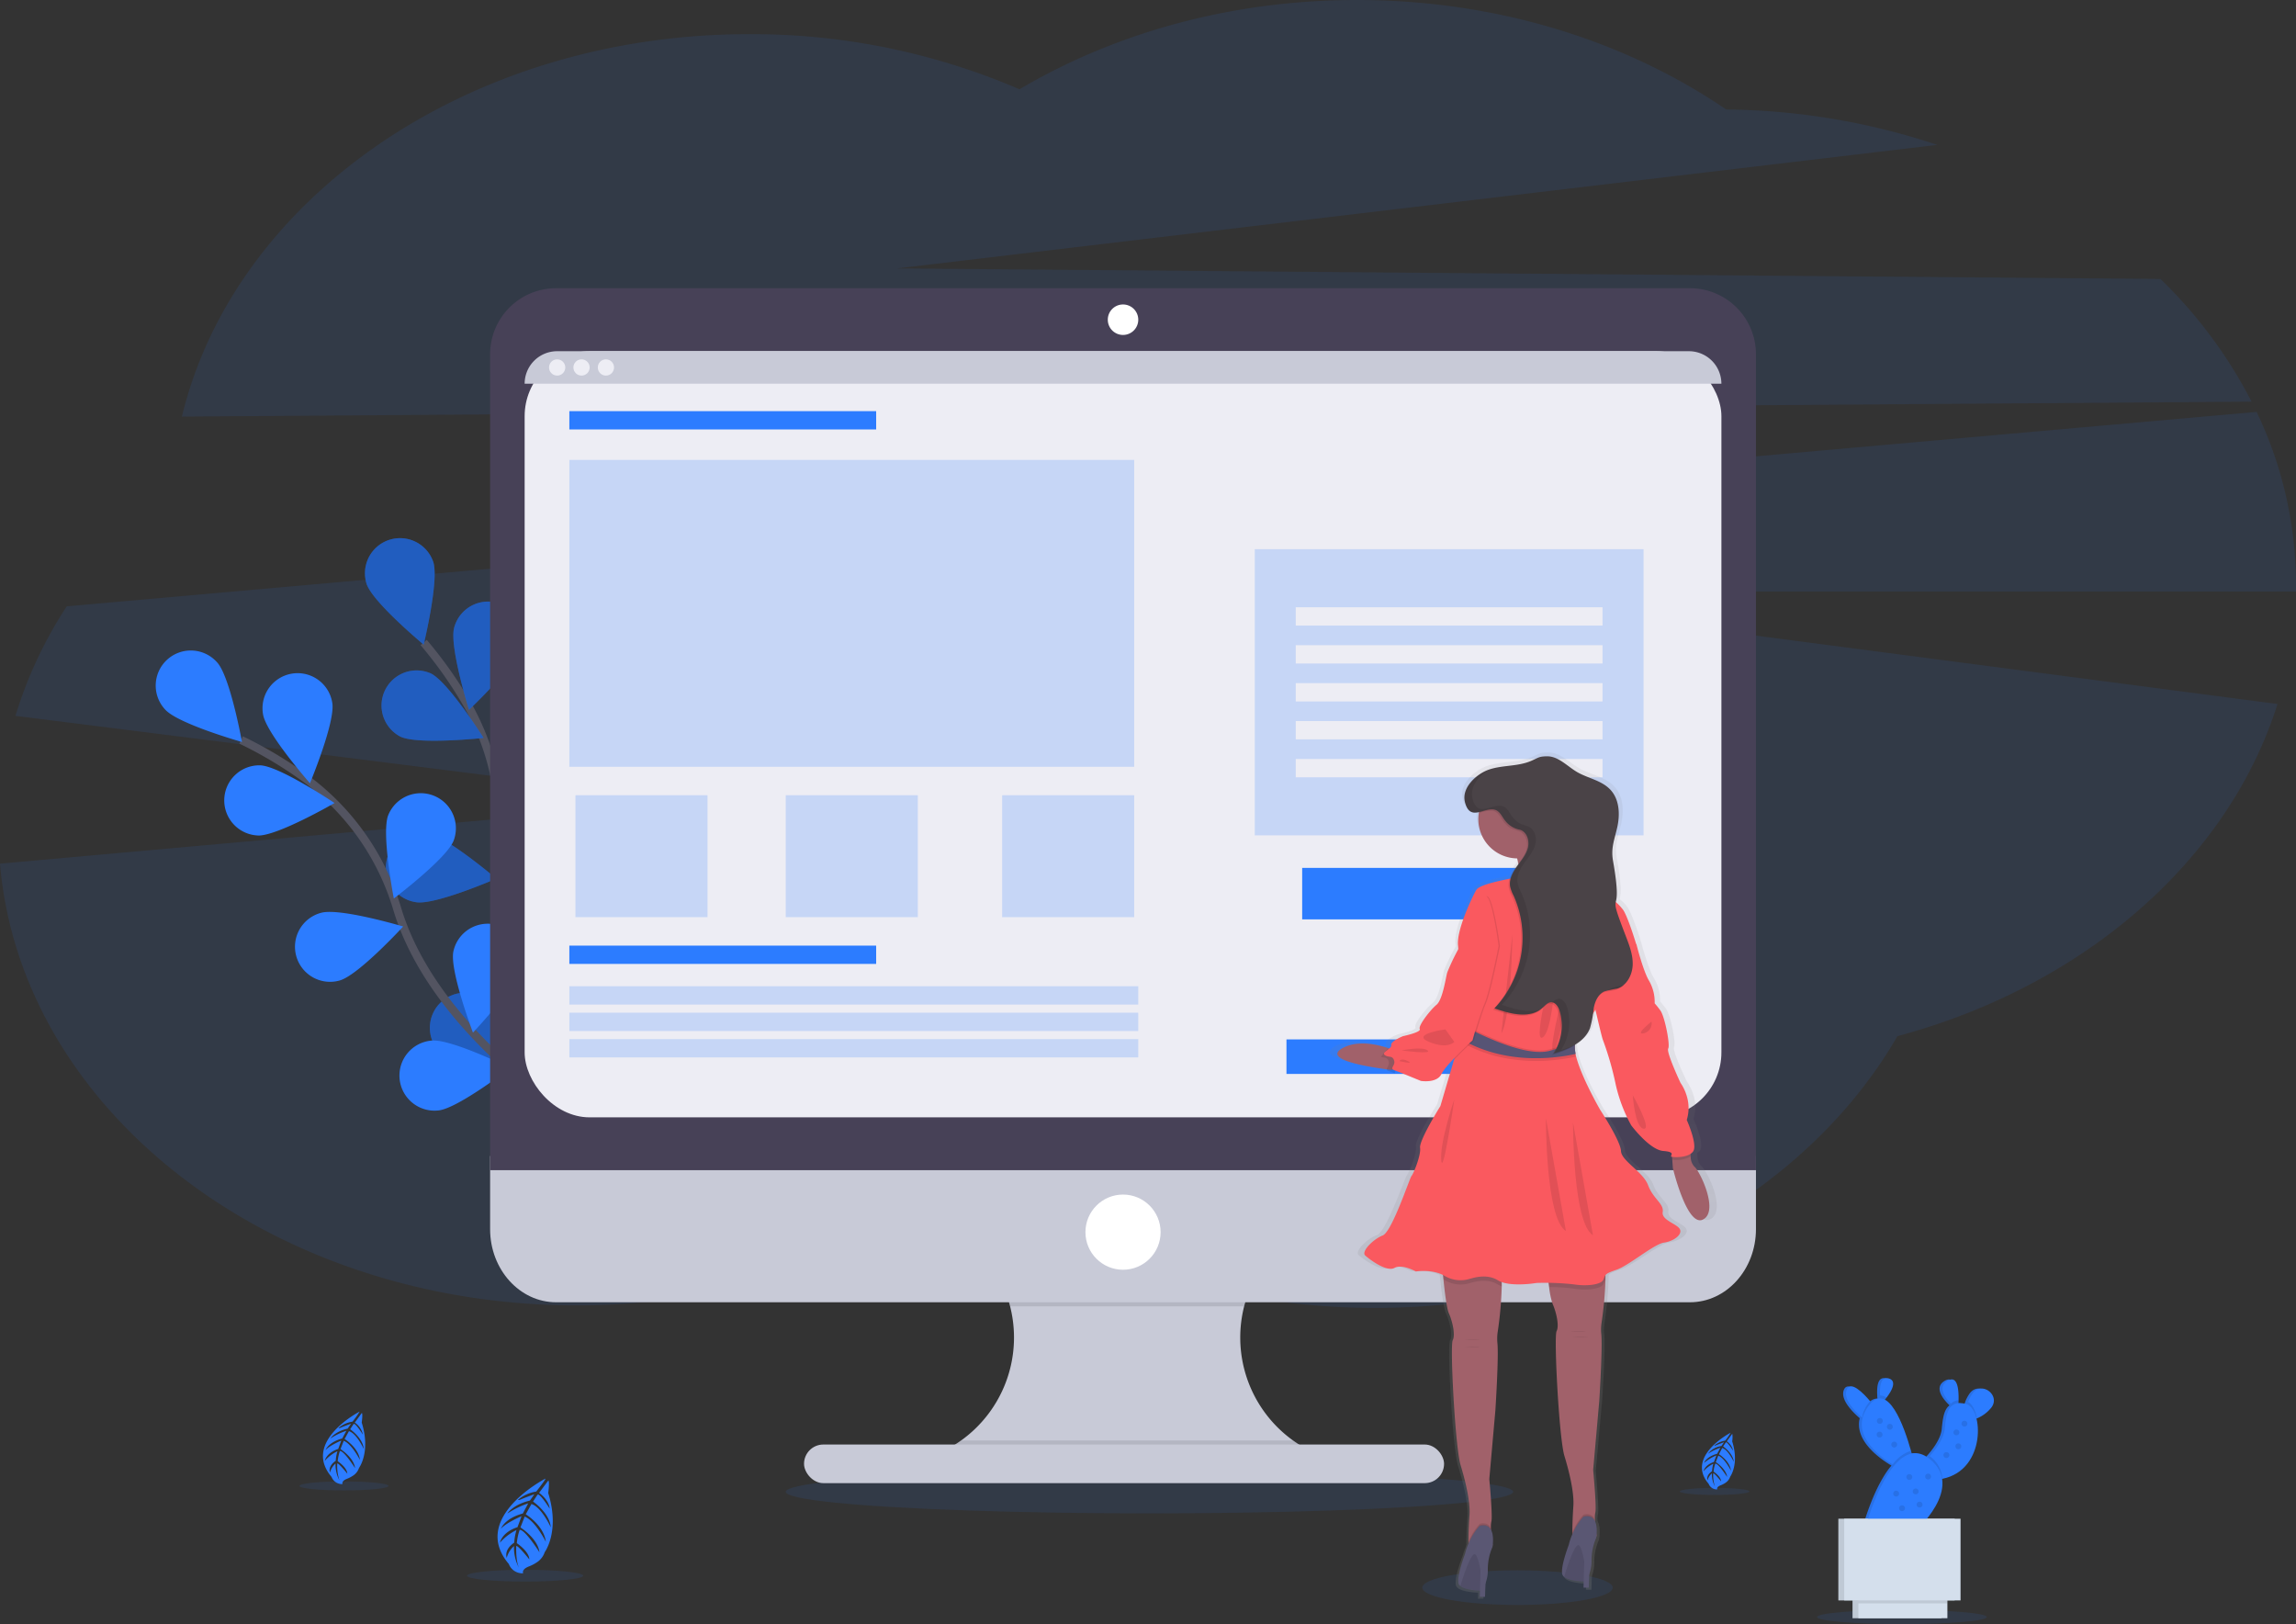 <svg xmlns="http://www.w3.org/2000/svg" id="undraw_wireframing_nxyi" width="565.566" height="400" viewBox="0 0 565.566 400">
    <rect x="0" y="0" width="565.566" height="400" fill="#333333" stroke="none"/>
    <defs>
        <linearGradient id="linear-gradient" x1=".5" x2=".5" y1="1" gradientUnits="objectBoundingBox">
            <stop offset="0" stop-color="gray" stop-opacity=".251"/>
            <stop offset=".54" stop-color="gray" stop-opacity=".122"/>
            <stop offset="1" stop-color="gray" stop-opacity=".102"/>
        </linearGradient>
        <style>
            .cls-1,.cls-10,.cls-3{fill:#2c7cff}.cls-1,.cls-6{opacity:.1}.cls-2{fill:none;stroke:#535461;stroke-miterlimit:10;stroke-width:2px}.cls-4{opacity:.25}.cls-5{fill:#c8cad7}.cls-8{fill:#ededf4}.cls-9{fill:#fff}.cls-10{opacity:.2}.cls-11{fill:#d4dfec}.cls-13{fill:#a1616a}.cls-14{fill:#fa595f}.cls-16{fill:#5a5773}
        </style>
    </defs>
    <path id="Path_115" d="M634.34 149.324A115.8 115.8 0 0 0 611.9 119.1l-311.241-2.593 256.258-30.421a168.863 168.863 0 0 0-51.992-8.719C480.256 60.525 448.549 50.4 413.964 50.4c-31.031 0-59.725 8.153-83.118 21.987a166.771 166.771 0 0 0-66.622-13.574c-69.154 0-126.777 40.49-139.7 94.189z" class="cls-1" transform="translate(-79.715 -50.4)"/>
    <path id="Path_116" d="M600.566 295.583a98.6 98.6 0 0 0-9.7-42.5l-539.42 47.88a104.95 104.95 0 0 0-12.638 26.982L205.851 349 35 364.346c5.14 60.786 66.782 108.789 142.082 108.789 37.9 0 72.342-12.167 97.863-32 25.6 20.21 60.355 32.628 98.684 32.628 56.842 0 105.906-27.362 128.754-66.927 45.836-12.3 81.441-43.183 93.629-81.812l-211.247-27.69h215.8z" class="cls-1" transform="translate(-35 -151.639)"/>
    <path id="Path_117" d="M281 485.134s-23.133-33.378-19.2-64.88a61.532 61.532 0 0 0-7.407-38.208 103.461 103.461 0 0 0-10.883-15.486" class="cls-2" transform="translate(-139.151 -208.322)"/>
    <path id="Path_118" d="M231.4 320.949c1.5 4.53-2.357 20.39-2.357 20.39s-12.558-10.425-14.059-14.96a8.646 8.646 0 0 1 16.416-5.43z" class="cls-3" transform="translate(-124.681 -182.576)"/>
    <path id="Path_119" d="M275.035 357.256c-1.2 4.62-13.058 15.836-13.058 15.836s-4.875-15.576-3.669-20.2a8.643 8.643 0 1 1 16.728 4.36z" class="cls-3" transform="translate(-146.447 -198.267)"/>
    <path id="Path_120" d="M299.879 439.452c-3.373 3.383-19.269 7.077-19.269 7.077s3.659-15.906 7.007-19.284a8.644 8.644 0 1 1 12.242 12.207z" class="cls-3" transform="translate(-157.682 -237.365)"/>
    <path id="Path_121" d="M307.238 510.4c-2.753 3.9-17.8 10.23-17.8 10.23s.916-16.3 3.669-20.2a8.645 8.645 0 1 1 14.129 9.965z" class="cls-3" transform="translate(-162.093 -273.362)"/>
    <path id="Path_122" d="M227.387 396.587c4.294 2.082 20.521.34 20.521.34s-8.689-13.814-13.013-15.9a8.644 8.644 0 0 0-7.508 15.561z" class="cls-3" transform="translate(-128.788 -215.18)"/>
    <path id="Path_123" d="M232.555 477.217c4.725.7 19.69-5.816 19.69-5.816s-12.427-10.586-17.142-11.286a8.645 8.645 0 1 0-2.543 17.1z" class="cls-3" transform="translate(-129.997 -255.005)"/>
    <path id="Path_124" d="M252.532 555.743c4.54 1.5 20.39-2.4 20.39-2.4s-10.46-12.513-15.015-14.014a8.645 8.645 0 0 0-5.4 16.426z" class="cls-3" transform="translate(-140.676 -294.402)"/>
    <path id="Path_125" d="M231.4 320.949c1.5 4.53-2.357 20.39-2.357 20.39s-12.558-10.425-14.059-14.96a8.646 8.646 0 0 1 16.416-5.43z" class="cls-4" transform="translate(-124.681 -182.576)"/>
    <path id="Path_126" d="M275.035 357.256c-1.2 4.62-13.058 15.836-13.058 15.836s-4.875-15.576-3.669-20.2a8.643 8.643 0 1 1 16.728 4.36z" class="cls-4" transform="translate(-146.447 -198.267)"/>
    <path id="Path_127" d="M299.879 439.452c-3.373 3.383-19.269 7.077-19.269 7.077s3.659-15.906 7.007-19.284a8.644 8.644 0 1 1 12.242 12.207z" class="cls-4" transform="translate(-157.682 -237.365)"/>
    <path id="Path_128" d="M307.238 510.4c-2.753 3.9-17.8 10.23-17.8 10.23s.916-16.3 3.669-20.2a8.645 8.645 0 1 1 14.129 9.965z" class="cls-4" transform="translate(-162.093 -273.362)"/>
    <path id="Path_129" d="M227.387 396.587c4.294 2.082 20.521.34 20.521.34s-8.689-13.814-13.013-15.9a8.644 8.644 0 0 0-7.508 15.561z" class="cls-4" transform="translate(-128.788 -215.18)"/>
    <path id="Path_130" d="M232.555 477.217c4.725.7 19.69-5.816 19.69-5.816s-12.427-10.586-17.142-11.286a8.645 8.645 0 1 0-2.543 17.1z" class="cls-4" transform="translate(-129.997 -255.005)"/>
    <path id="Path_131" d="M252.532 555.743c4.54 1.5 20.39-2.4 20.39-2.4s-10.46-12.513-15.015-14.014a8.645 8.645 0 0 0-5.4 16.426z" class="cls-4" transform="translate(-140.676 -294.402)"/>
    <path id="Path_132" d="M236 507.753s-34.675-21.141-43.854-51.552a61.561 61.561 0 0 0-22.252-31.927 103.449 103.449 0 0 0-16.221-9.745" class="cls-2" transform="translate(-94.276 -232.283)"/>
    <path id="Path_133" d="M126.875 373.54c3.208 3.534 6.106 19.595 6.106 19.595s-15.7-4.444-18.909-7.978a8.644 8.644 0 1 1 12.8-11.617z" class="cls-3" transform="translate(-73.376 -210.392)"/>
    <path id="Path_134" d="M181.4 389.075c.771 4.715-5.506 19.775-5.506 19.775s-10.781-12.267-11.557-16.982a8.645 8.645 0 1 1 17.062-2.793z" class="cls-3" transform="translate(-99.546 -215.947)"/>
    <path id="Path_135" d="M241.667 452.275c-1.717 4.459-14.75 14.279-14.75 14.279s-3.1-16.016-1.391-20.48a8.646 8.646 0 0 1 16.141 6.2z" class="cls-3" transform="translate(-129.91 -245.268)"/>
    <path id="Path_136" d="M274.974 515.112c-.936 4.685-12.127 16.567-12.127 16.567s-5.766-15.27-4.83-19.95a8.646 8.646 0 0 1 16.957 3.383z" class="cls-3" transform="translate(-146.346 -277.359)"/>
    <path id="Path_137" d="M153.548 444.287c4.775.165 18.9-8.008 18.9-8.008s-13.539-9.109-18.313-9.284a8.644 8.644 0 0 0-.591 17.277z" class="cls-3" transform="translate(-90.045 -238.506)"/>
    <path id="Path_138" d="M191.259 516.016c4.6-1.271 15.646-13.293 15.646-13.293s-15.651-4.66-20.235-3.368a8.643 8.643 0 1 0 4.6 16.662z" class="cls-3" transform="translate(-107.59 -274.539)"/>
    <path id="Path_139" d="M241.353 579.63c4.755-.5 17.668-10.46 17.668-10.46s-14.64-7.217-19.389-6.742a8.644 8.644 0 1 0 1.722 17.2z" class="cls-3" transform="translate(-133.325 -306.146)"/>
    <ellipse id="Ellipse_10" cx="89.59" cy="5.315" class="cls-1" rx="89.59" ry="5.315" transform="translate(193.549 362.092)"/>
    <ellipse id="Ellipse_11" cx="23.453" cy="4.269" class="cls-1" rx="23.453" ry="4.269" transform="translate(350.355 386.747)"/>
    <path id="Path_140" d="M588.285 708.9v3.208h-94.9V709.5a31.2 31.2 0 0 0 2.147-57.618h92.132a31.216 31.216 0 0 0 .626 57.022z" class="cls-5" transform="translate(-263.961 -350.839)"/>
    <path id="Path_141" d="M589.8 651.89a31.246 31.246 0 0 0-17.247 20.686h-57.636a31.246 31.246 0 0 0-17.247-20.686z" class="cls-6" transform="translate(-266.103 -350.844)"/>
    <path id="Path_142" d="M276.21 619.22v18.018c0 9.95 7.282 18.018 16.266 18.018h279.28c8.984 0 16.266-8.068 16.266-18.018V619.22z" class="cls-5" transform="translate(-155.484 -334.525)"/>
    <path id="Path_143" d="M588.285 762.518v3.208h-94.9v-2.613a31.126 31.126 0 0 0 7.317-3.894h81.782a31.265 31.265 0 0 0 5.806 3.3z" class="cls-6" transform="translate(-263.961 -404.455)"/>
    <rect id="Rectangle_44" width="157.658" height="9.51" class="cls-5" rx="4.755" transform="translate(198.053 355.766)"/>
    <path id="Path_144" fill="#474157" d="M588.022 208.486a16.266 16.266 0 0 0-16.266-16.266h-279.28a16.266 16.266 0 0 0-16.266 16.266v200.951h311.812z" transform="translate(-155.484 -121.239)"/>
    <rect id="Rectangle_45" width="294.795" height="188.689" class="cls-8" rx="16" transform="translate(129.234 86.497)"/>
    <circle id="Ellipse_12" cx="3.754" cy="3.754" r="3.754" class="cls-9" transform="translate(272.878 74.985)"/>
    <circle id="Ellipse_13" cx="9.259" cy="9.259" r="9.259" class="cls-9" transform="translate(267.372 294.204)"/>
    <path id="Path_145" d="M588 231.228H293.21a8.008 8.008 0 0 1 8.008-8.008H580a8.008 8.008 0 0 1 8 8.008z" class="cls-5" transform="translate(-163.976 -136.723)"/>
    <circle id="Ellipse_14" cx="2.002" cy="2.002" r="2.002" class="cls-8" transform="translate(135.24 88.499)"/>
    <circle id="Ellipse_15" cx="2.002" cy="2.002" r="2.002" class="cls-8" transform="translate(141.246 88.499)"/>
    <circle id="Ellipse_16" cx="2.002" cy="2.002" r="2.002" class="cls-8" transform="translate(147.252 88.499)"/>
    <path id="Rectangle_46" d="M0 0H75.576V4.505H0z" class="cls-3" transform="translate(140.245 101.261)"/>
    <path id="Rectangle_47" d="M0 0H75.576V4.505H0z" class="cls-3" transform="translate(140.245 232.893)"/>
    <path id="Rectangle_48" d="M0 0H140.14V4.505H0z" class="cls-10" transform="translate(140.245 242.903)"/>
    <path id="Rectangle_49" d="M0 0H140.14V4.505H0z" class="cls-10" transform="translate(140.245 249.414)"/>
    <path id="Rectangle_50" d="M0 0H140.14V4.505H0z" class="cls-10" transform="translate(140.245 255.921)"/>
    <path id="Rectangle_51" d="M0 0H139.139V75.576H0z" class="cls-10" transform="translate(140.245 113.273)"/>
    <path id="Rectangle_52" d="M0 0H32.533V30.03H0z" class="cls-10" transform="translate(141.747 195.856)"/>
    <path id="Rectangle_53" d="M0 0H32.533V30.03H0z" class="cls-10" transform="translate(246.852 195.856)"/>
    <path id="Rectangle_54" d="M0 0H32.533V30.03H0z" class="cls-10" transform="translate(193.549 195.856)"/>
    <path id="Rectangle_55" d="M0 0H95.761V70.485H0z" class="cls-10" transform="translate(309.084 135.255)"/>
    <path id="Rectangle_56" d="M0 0H75.576V4.505H0z" class="cls-8" transform="translate(319.174 149.56)"/>
    <path id="Rectangle_57" d="M0 0H75.576V4.505H0z" class="cls-8" transform="translate(319.174 158.904)"/>
    <path id="Rectangle_58" d="M0 0H75.576V4.505H0z" class="cls-8" transform="translate(319.174 168.248)"/>
    <path id="Rectangle_59" d="M0 0H75.576V4.505H0z" class="cls-8" transform="translate(319.174 177.588)"/>
    <path id="Rectangle_60" d="M0 0H75.576V4.505H0z" class="cls-8" transform="translate(319.174 186.932)"/>
    <path id="Rectangle_61" d="M0 0H72.407V12.678H0z" class="cls-3" transform="translate(320.761 213.749)"/>
    <path id="Rectangle_62" d="M0 0H48.554V8.504H0z" class="cls-3" transform="translate(316.892 255.991)"/>
    <ellipse id="Ellipse_17" cx="14.314" cy="1.451" class="cls-1" rx="14.314" ry="1.451" transform="translate(115.03 386.622)"/>
    <ellipse id="Ellipse_18" cx="8.579" cy=".871" class="cls-1" rx="8.579" ry=".871" transform="translate(413.779 366.446)"/>
    <path id="Path_146" d="M291.66 778s-18.669 9.645-9.009 21.021a3.56 3.56 0 0 0 3.534 2.292s-.526-.956 1.5-1.717a9.8 9.8 0 0 0 2-1.071 4.75 4.75 0 0 0 1.807-2.412s3.819-5.11.861-14.565c0 0 .38-2.673.045-3.1l-2.292 3.058s2.347 1.572 2.613 3.884c0 0-2.442-3.879-2.973-3.438-.105.09-1.126 1.7-1.126 1.7s4.064 2.758 4.369 6.336c0 0-2.292-5.005-4.765-5.731l-1.4 2.528s4.444 2.7 4.945 6.767c0 0-2.578-5.155-5.21-6.2l-1.041 2.668s4.279 2.723 4.675 6.106c0 0-3.579-5.656-4.87-5.505a13.808 13.808 0 0 0-.7 3.278s3.028 2 3.083 4c0 0-2.793-3.528-3.223-3.293 0 0-.18 3.544.681 5.39a10.719 10.719 0 0 1-1.236-5.39 5.927 5.927 0 0 0-1.792 2.908s-.806-1.952 1.847-3.744a13.662 13.662 0 0 1 .556-3.1 12.9 12.9 0 0 0-4.084 3.118s.445-2.563 4.334-3.834l1-2.7s-3.884 1.647-5.08 3.1c0 0 .861-2.543 5.385-3.759l1.341-2.5a21.532 21.532 0 0 0-5.135 2.5s1.306-2.182 5.551-3.188l1.091-1.557s-2.5.9-3.2 1.216-.841.16-.841.16a9.049 9.049 0 0 1 4.5-2.037s2.435-3.044 2.259-3.189z" class="cls-3" transform="translate(-157.316 -413.836)"/>
    <ellipse id="Ellipse_19" cx="10.971" cy="1.111" class="cls-1" rx="10.971" ry="1.111" transform="translate(73.764 364.85)"/>
    <path id="Path_147" d="M202.983 745s-14.3 7.387-6.917 16.1a2.748 2.748 0 0 0 2.708 1.757s-.4-.731 1.136-1.316a7.768 7.768 0 0 0 1.542-.821 3.659 3.659 0 0 0 1.386-1.852s2.923-3.914.656-11.156c0 0 .3-2.052.035-2.382l-1.737 2.387a4.86 4.86 0 0 1 2 2.973s-1.872-2.968-2.277-2.633c-.08.07-.861 1.306-.861 1.306s3.113 2.112 3.348 4.855c0 0-1.757-3.844-3.654-4.389l-1.066 1.932s3.4 2.072 3.784 5.185c0 0-1.977-3.949-4-4.745l-.8 2.042s3.283 2.087 3.584 4.68c0 0-2.743-4.334-3.734-4.2a10.681 10.681 0 0 0-.536 2.5s2.322 1.552 2.362 3.073c0 0-2.142-2.7-2.472-2.5a11.35 11.35 0 0 0 .526 4.129 8.253 8.253 0 0 1-.951-4.129 4.565 4.565 0 0 0-1.37 2.204s-.616-1.5 1.416-2.868a10.379 10.379 0 0 1 .425-2.372 9.9 9.9 0 0 0-3.128 2.387s.34-1.962 3.318-2.938l.756-2.072s-2.978 1.261-3.9 2.377c0 0 .661-1.952 4.129-2.883l1.031-1.907a16.849 16.849 0 0 0-3.939 1.907s1-1.677 4.254-2.442l.836-1.2s-1.917.686-2.452.936-.646.12-.646.12a6.947 6.947 0 0 1 3.443-1.562 21 21 0 0 0 1.765-2.483z" class="cls-3" transform="translate(-114.394 -397.352)"/>
    <path id="Path_148" d="M879.688 755.41s-11.186 5.8-5.41 12.588a2.147 2.147 0 0 0 2.117 1.371s-.315-.571.891-1.031a5.785 5.785 0 0 0 1.206-.641 2.863 2.863 0 0 0 1.081-1.446s2.287-3.063.5-8.724a5.652 5.652 0 0 0 .025-1.862l-1.356 1.862a3.809 3.809 0 0 1 1.567 2.332s-1.466-2.327-1.782-2.062c-.065.055-.676 1-.676 1s2.437 1.652 2.618 3.794c0 0-1.371-3-2.853-3.428l-.8 1.547s2.658 1.617 2.958 4.054c0 0-1.542-3.088-3.123-3.714l-.621 1.6s2.563 1.627 2.8 3.659c0 0-2.147-3.393-2.918-3.283a8.193 8.193 0 0 0-.42 1.962s1.812 1.211 1.847 2.4c0 0-1.677-2.112-1.932-1.972a8.846 8.846 0 0 0 .405 3.228 6.506 6.506 0 0 1-.741-3.228 3.563 3.563 0 0 0-1.071 1.731s-.5-1.171 1.106-2.242a8.338 8.338 0 0 1 .33-1.857 7.692 7.692 0 0 0-2.436 1.866s.265-1.537 2.593-2.3l.591-1.617a11.492 11.492 0 0 0-3.048 1.852s.5-1.5 3.233-2.252l.8-1.5a13.366 13.366 0 0 0-3.078 1.5 5.244 5.244 0 0 1 3.328-1.907l.651-.936s-1.5.541-1.917.731-.5.1-.5.1a5.415 5.415 0 0 1 2.693-1.221 13.484 13.484 0 0 0 1.342-1.954z" class="cls-3" transform="translate(-453.391 -402.552)"/>
    <ellipse id="Ellipse_20" cx="20.896" cy="1.747" class="cls-1" rx="20.896" ry="1.747" transform="translate(447.593 396.507)"/>
    <path id="Path_149" d="M973.327 732.283a8.732 8.732 0 0 0-1.141 2.152c-.07.185-.135.4-.205.606a2.23 2.23 0 0 0-.4-.14 5.506 5.506 0 0 0-1.782-.15c0-.235.025-.476.035-.736.07-2.638-.24-6.316-2.758-4.755-2.412 1.5-.691 4 .866 5.606.135.14.27.27.4.4-1.416 1-1.692 3.368-1.927 5.826s-2.322 5.145-3.7 6.672l-.4.425a5.065 5.065 0 0 0-4-1.036c-.06-.215-.12-.44-.19-.676-1.116-4.049-3.443-11.061-6.416-12.6.13-.155.26-.32.4-.5 1.261-1.652 2.678-4.1.581-4.725s-2.282 2.122-2.167 4.184a4.294 4.294 0 0 0 .06.736 3.078 3.078 0 0 0-2.2 1.071l-.32-.385c-1.7-2-4.825-5.19-5.766-2.783-.881 2.242 1.862 5.155 3.794 6.842l.125.105c-1.3 5.26 4.359 9.55 7.407 11.426l.4.24c-4.2 4.955-6.8 14.244-6.8 14.244l11.772 2.1s7.8-6.737 6.807-13.063h.08c7.8-1.562 9.575-9.88 8.358-14.82l.135-.055a8.834 8.834 0 0 0 3.614-2.733c2.155-3.042-2.395-6.481-4.662-3.478z" class="cls-3" transform="translate(-488.107 -389.14)"/>
    <path id="Path_150" d="M973.327 732.283a8.732 8.732 0 0 0-1.141 2.152c-.07.185-.135.4-.205.606a2.23 2.23 0 0 0-.4-.14 5.506 5.506 0 0 0-1.782-.15c0-.235.025-.476.035-.736.07-2.638-.24-6.316-2.758-4.755-2.412 1.5-.691 4 .866 5.606.135.14.27.27.4.4-1.416 1-1.692 3.368-1.927 5.826s-2.322 5.145-3.7 6.672l-.4.425a5.065 5.065 0 0 0-4-1.036c-.06-.215-.12-.44-.19-.676-1.116-4.049-3.443-11.061-6.416-12.6.13-.155.26-.32.4-.5 1.261-1.652 2.678-4.1.581-4.725s-2.282 2.122-2.167 4.184a4.294 4.294 0 0 0 .06.736 3.078 3.078 0 0 0-2.2 1.071l-.32-.385c-1.7-2-4.825-5.19-5.766-2.783-.881 2.242 1.862 5.155 3.794 6.842l.125.105c-1.3 5.26 4.359 9.55 7.407 11.426l.4.24c-4.2 4.955-6.8 14.244-6.8 14.244l11.772 2.1s7.8-6.737 6.807-13.063h.08c7.8-1.562 9.575-9.88 8.358-14.82l.135-.055a8.834 8.834 0 0 0 3.614-2.733c2.155-3.042-2.395-6.481-4.662-3.478z" class="cls-6" transform="translate(-488.107 -389.14)"/>
    <path id="Path_151" d="M950.593 737.677l-1.376 4s-.766-.541-1.732-1.391c-1.927-1.687-4.675-4.6-3.794-6.842.941-2.407 4.064.771 5.766 2.783.68.829 1.136 1.45 1.136 1.45z" class="cls-3" transform="translate(-488.806 -391.15)"/>
    <path id="Path_152" d="M961.852 733.357a20.284 20.284 0 0 1-1.341 1.581 19.524 19.524 0 0 1-.245-2.122c-.115-2.062.1-4.8 2.167-4.184s.69 3.073-.581 4.725z" class="cls-3" transform="translate(-497.157 -389.132)"/>
    <path id="Path_153" d="M994.982 734.312c-.045 1.326-.175 2.387-.175 2.387a17.475 17.475 0 0 1-1.717-1.537c-1.557-1.617-3.278-4.109-.866-5.606 2.517-1.556 2.828 2.119 2.758 4.756z" class="cls-3" transform="translate(-512.534 -389.452)"/>
    <path id="Path_154" d="M1008.741 738.291a8.853 8.853 0 0 1-3.609 2.733 11.232 11.232 0 0 1-1.211.44l-1.622-2.277a16.13 16.13 0 0 1 .666-2.212 8.732 8.732 0 0 1 1.141-2.152c2.243-2.988 6.818.45 4.635 3.468z" class="cls-3" transform="translate(-518.166 -391.695)"/>
    <path id="Path_155" d="M953.412 739.92c.681.8 1.136 1.421 1.136 1.421l-1.376 4s-.766-.541-1.732-1.391a7.912 7.912 0 0 1 1.552-3.539q.197-.254.42-.491z" class="cls-6" transform="translate(-492.761 -394.815)"/>
    <path id="Path_156" d="M961.877 737.621a20.3 20.3 0 0 1-1.341 1.581 19.524 19.524 0 0 1-.245-2.122 2.777 2.777 0 0 1 1.587.541z" class="cls-6" transform="translate(-497.182 -393.396)"/>
    <path id="Path_157" d="M964.162 754.337l-3.423 1.5s-.751-.36-1.827-1.031c-3.594-2.212-10.831-7.783-6.006-14.349s8.894 5.21 10.511 10.971c.475 1.728.745 2.909.745 2.909z" class="cls-3" transform="translate(-492.691 -394.117)"/>
    <path id="Path_158" d="M995.15 740.281a2.8 2.8 0 0 1 1.892-.851c-.045 1.326-.175 2.387-.175 2.387a17.476 17.476 0 0 1-1.717-1.536z" class="cls-6" transform="translate(-514.594 -394.57)"/>
    <path id="Path_159" d="M1005.173 744.319a11.231 11.231 0 0 1-1.211.44l-1.622-2.277a16.145 16.145 0 0 1 .666-2.212c1.026.611 1.794 2.13 2.167 4.049z" class="cls-6" transform="translate(-518.186 -394.99)"/>
    <path id="Path_160" d="M984.128 759.479c-.19.04-.385.075-.581.1-11.471 1.747-3.784-4.444-3.784-4.444s.5-.476 1.221-1.256c1.381-1.5 3.463-4.2 3.7-6.672.36-3.719.776-7.207 5.165-6.186s5.13 16.279-5.721 18.458z" class="cls-3" transform="translate(-505.649 -395.274)"/>
    <path id="Rectangle_63" d="M0 0H21.927V5.766H0z" class="cls-11" transform="translate(456.326 392.778)"/>
    <path id="Rectangle_64" d="M0 0H28.649V20.12H0z" class="cls-11" transform="translate(452.838 374.039)"/>
    <path id="Rectangle_65" d="M0 0H21.927V5.766H0z" class="cls-6" transform="translate(456.326 392.778)"/>
    <path id="Rectangle_66" d="M0 0H28.649V20.12H0z" class="cls-6" transform="translate(452.838 374.039)"/>
    <path id="Rectangle_67" d="M0 0H21.927V5.766H0z" class="cls-11" transform="translate(457.768 392.778)"/>
    <path id="Path_161" d="M970.995 764.32c.5 1.722.746 2.9.746 2.9l-3.423 1.5s-.751-.36-1.827-1.031a8.808 8.808 0 0 1 4.504-3.369z" class="cls-6" transform="translate(-500.279 -407.003)"/>
    <path id="Path_162" d="M984.128 772.491c-.19.04-.385.075-.581.1-11.471 1.747-3.784-4.444-3.784-4.444s.5-.476 1.221-1.256a7.632 7.632 0 0 1 3.144 5.6z" class="cls-6" transform="translate(-505.649 -408.286)"/>
    <path id="Path_163" d="M953.7 782.754s6.426-23.023 15.435-15.921-3.664 18.018-3.664 18.018z" class="cls-3" transform="translate(-493.89 -407.578)"/>
    <circle id="Ellipse_21" cx=".721" cy=".721" r=".721" class="cls-6" transform="translate(462.332 349.234)"/>
    <circle id="Ellipse_22" cx=".721" cy=".721" r=".721" class="cls-6" transform="translate(462.272 352.598)"/>
    <circle id="Ellipse_23" cx=".721" cy=".721" r=".721" class="cls-6" transform="translate(483.173 349.895)"/>
    <circle id="Ellipse_24" cx=".721" cy=".721" r=".721" class="cls-6" transform="translate(466.356 367.132)"/>
    <circle id="Ellipse_25" cx=".721" cy=".721" r=".721" class="cls-6" transform="translate(481.672 355.48)"/>
    <circle id="Ellipse_26" cx=".721" cy=".721" r=".721" class="cls-6" transform="translate(474.224 362.928)"/>
    <circle id="Ellipse_27" cx=".721" cy=".721" r=".721" class="cls-6" transform="translate(464.795 350.676)"/>
    <circle id="Ellipse_28" cx=".721" cy=".721" r=".721" class="cls-6" transform="translate(481.191 352.057)"/>
    <circle id="Ellipse_29" cx=".721" cy=".721" r=".721" class="cls-6" transform="translate(478.729 357.643)"/>
    <circle id="Ellipse_30" cx=".721" cy=".721" r=".721" class="cls-6" transform="translate(471.161 366.592)"/>
    <circle id="Ellipse_31" cx=".721" cy=".721" r=".721" class="cls-6" transform="translate(469.6 363.048)"/>
    <circle id="Ellipse_32" cx=".721" cy=".721" r=".721" class="cls-6" transform="translate(465.876 355.06)"/>
    <path id="Rectangle_68" d="M0 0H21.927V2.107H0z" class="cls-6" transform="translate(457.768 392.778)"/>
    <path id="Rectangle_69" d="M0 0H28.649V20.12H0z" class="cls-11" transform="translate(454.284 374.039)"/>
    <circle id="Ellipse_33" cx=".721" cy=".721" r=".721" class="cls-6" transform="translate(472.122 369.835)"/>
    <circle id="Ellipse_34" cx=".721" cy=".721" r=".721" class="cls-6" transform="translate(467.798 370.736)"/>
    <path id="Path_164" fill="url(#linear-gradient)" d="M780.928 522.491a3.54 3.54 0 0 1-.941-2.5c0-.235-.035-.465-.045-.686a2.5 2.5 0 0 0 .7-.631c1.186-1.682-1.647-7.783-1.647-7.783a9.653 9.653 0 0 0 0-5.926 12.948 12.948 0 0 0-1.6-3.273s-3.7-7.608-3.153-8.509-.916-8.008-2-9.434a20.82 20.82 0 0 0-1.461-1.772 10.3 10.3 0 0 0-1.371-5.505c-1.557-2.412-3.288-9.109-3.288-9.109s-1.917-6.281-3.288-8.509a9.511 9.511 0 0 0-2-2.057c.215-1 .711-2.327-.711-10.175-.581-3.223.325-5.145 1.071-8.333s.586-6.877-1.7-9.284-5.836-2.858-8.674-4.5c-2.5-1.446-4.73-3.894-7.653-3.849-2.147.035-2.142.37-4.119 1.176-3.418 1.391-7.262.971-10.736 2.122-3.123 1.036-7.092 4.439-6.146 8.048a3.954 3.954 0 0 0 1.151 2.142 2.589 2.589 0 0 0 2.427.435.316.316 0 0 1-.035.175 9.247 9.247 0 0 0-.12 1.5 9.888 9.888 0 0 0 9.975 9.73c.03.115.055.235.085.355.075.32.145.641.215.971-.26.345-.531.691-.786 1.036a10.05 10.05 0 0 0-1.5 2.668c-2.893.591-7.743 1.547-8.509 2.8-1 1.682-5.115 10.01-4.66 13.8.025.21.045.5.065.8a47.934 47.934 0 0 0-2.9 5.921c-.365 1.416-1.186 6.722-2.743 7.958s-4.75 5.22-4.294 6.006-4.294 1.767-4.294 1.767-3.193 1.236-3 2.212c.055.3-.17.576-.5.846-3.634-1.2-8.263-2-11.852-.18-5.005 2.538 3.774 4.284 9.009 5.05.861.13 1.622.23 2.212.3.04.17.205.32.626.465.33.115.821.3 1.391.5l.21-.651c1.737.616 6.476 2.533 6.476 2.533s4.114.671 5.3-1.717a21.652 21.652 0 0 1 3.353-4l-.165.536-3.464 11.426s-5.48 8.509-5.205 10.345-1.737 6.547-2.192 7.007-5.005 13.884-7.4 14.77-5.576 3.979-4.5 4.955 5.505 4.154 7.508 3.093 5.505.886 5.505.886a13.3 13.3 0 0 1 6.957.871l.115 1.116c.325 3 .856 7.152 1.421 8.358.916 1.947 1.737 5.4 1 6.722s.641 26.622 2 30.956c1.071 3.393 2.538 8.854 2.287 12.417-.15 2.167-.24 4.334-.255 6.507v.36c0 .12-.085.19-.125.29v.2a17.984 17.984 0 0 0-.8 2.307s-2.357 5.926-1.562 7.472a1.386 1.386 0 0 0 .375.435c1.136.911 4 1.106 5.005 1.146l-.045 1.5h1.346s.035-1.5.125-3.373a9.21 9.21 0 0 0 .581-3.293 13.467 13.467 0 0 1 1.2-5.691s.03-.155.06-.405a10.054 10.054 0 0 0 .085-1.557 5.506 5.506 0 0 0-.5-2.648 5.957 5.957 0 0 1 .1-1.617c.365-1.326-.551-10.611-.551-10.611l1.552-17.072s.916-13.178.551-16.627a10.959 10.959 0 0 1 .065-2.773 89.5 89.5 0 0 0 1-11.321v-1.071c3.323 1.141 8.959.205 8.959.205s1.311-.03 3.053 0c.045.36.1.716.145 1.061a19.823 19.823 0 0 0 .906 4.209c.911 1.947 1.737 5.4 1 6.722s.636 26.622 2 30.956c1.076 3.393 2.543 8.849 2.292 12.417-.15 2.162-.24 4.329-.255 6.506v.4c-.045.1-.09.19-.13.29s0 .135 0 .2a18.244 18.244 0 0 0-.756 2.317s-2.362 5.931-1.562 7.478a1.316 1.316 0 0 0 .375.43c1.136.916 4 1.106 5.005 1.146l-.045 1.5h1.346s.035-1.5.125-3.373a9.21 9.21 0 0 0 .581-3.293 13.514 13.514 0 0 1 1.181-5.691 10.383 10.383 0 0 0 .145-1.952 5.476 5.476 0 0 0-.526-2.663 6.152 6.152 0 0 1 .1-1.612c.365-1.326-.546-10.616-.546-10.616l1.552-17.067s.916-13.178.546-16.627a11.181 11.181 0 0 1 .07-2.773 89.212 89.212 0 0 0 1-10.756v-1.076c.33-.405 1-.726 2.853-1.346 3.2-1.061 9.595-6.371 12.152-6.722s4.84-2.037 4.109-3.363-4.75-2.212-4.384-4.244-2.468-3.273-3.744-6.632-6.857-6.006-6.947-8.509-5.265-10.15-5.265-10.15-5.2-8.649-6.351-13.934a1.861 1.861 0 0 0-.065-.34h.065a9.565 9.565 0 0 1-.19-1.2 1.861 1.861 0 0 1 .045-.34h-.07v-.225a.813.813 0 0 1 .11-.07l.3-.175-.1.04a9.908 9.908 0 0 0 1.657-1.351 7.359 7.359 0 0 0 1.907-2.663 13.512 13.512 0 0 0 .746-3.5l.651-1c.631 2.638 1.552 6.421 1.842 7.267a73.747 73.747 0 0 1 3.293 10.991 37.332 37.332 0 0 0 4 10.35s4.66 6.1 8.223 6.366 1.557 1.236 2.1 1.416l.155.035.055.716.155 2.077s3.654 14.86 7.768 12.738-.884-12.148-2.245-13.119z" transform="translate(-361.869 -235.339)"/>
    <path id="Path_165" d="M865.353 631.879c-3.954 2.112-7.467-12.643-7.467-12.643l-.15-2.067-.285-3.909 4.83.616a14.736 14.736 0 0 0 0 2.538 3.573 3.573 0 0 0 .906 2.467c1.285.971 6.113 10.891 2.166 12.998z" class="cls-13" transform="translate(-445.813 -331.548)"/>
    <path id="Path_166" d="M754.21 822.345l.335-.255a1.807 1.807 0 0 1-.335.255z" class="cls-13" transform="translate(-394.245 -435.859)"/>
    <path id="Path_167" d="M759.46 660.64v11.386a92.1 92.1 0 0 1-1 11.246 11.234 11.234 0 0 0-.065 2.748c.35 3.428-.5 16.517-.5 16.517l-1.5 16.952s.876 9.219.5 10.51a6.378 6.378 0 0 0-.1 1.607c.05 1.5.31 3.428.4 4v.175l-.055.04-7.342 5.6c1.171-1.066 1.471-3.549 1.466-5.851v-.751q0-3.228.25-6.456c.24-3.539-1.171-8.959-2.2-12.332-1.316-4.3-2.638-29.419-1.932-30.736s-.09-4.745-.966-6.677c-.516-1.176-1.016-5.29-1.316-8.293-.19-1.822-.305-3.2-.305-3.2z" class="cls-13" transform="translate(-389.54 -355.215)"/>
    <path id="Path_168" d="M805.26 817.83l.36-.27a2.119 2.119 0 0 1-.36.27z" class="cls-13" transform="translate(-419.744 -433.596)"/>
    <path id="Path_169" d="M810.495 656.14v11.947a92.117 92.117 0 0 1-.966 10.686 11.229 11.229 0 0 0-.065 2.748c.35 3.428-.5 16.516-.5 16.516l-1.5 16.952s.881 9.219.531 10.51a6.122 6.122 0 0 0-.1 1.6c.05 1.5.315 3.458.4 4a.434.434 0 0 0 .025.165l-.055.04-7.352 5.6c1.136-1.091 1.431-3.544 1.426-5.816v-.756c0-2.152.1-4.3.245-6.456.235-3.539-1.171-8.954-2.2-12.327-1.321-4.3-2.638-29.419-1.932-30.736s-.09-4.745-.966-6.677a20.059 20.059 0 0 1-.876-4.179c-.465-3.343-.8-7.322-.8-7.322z" class="cls-13" transform="translate(-415.024 -352.967)"/>
    <path id="Path_170" d="M788.564 457.4l-.075.115a9.639 9.639 0 0 1-6.682 4 8.286 8.286 0 0 1-1.176.08c-.03-.12-.055-.24-.085-.355-.576-2.5-1.186-4.5-1.186-4.5s.656-.946 1.612-2.152c2.6-3.283 7.382-8.473 7.007-1.536a11.9 11.9 0 0 0 .5 4.159.569.569 0 0 1 .085.189z" class="cls-6" transform="translate(-406.807 -249.812)"/>
    <path id="Path_171" d="M781.9 443.86a9.655 9.655 0 0 1-8.473 9.585 9.337 9.337 0 0 1-1.191.075h-.07a9.66 9.66 0 1 1 9.735-9.66z" class="cls-13" transform="translate(-398.426 -242.108)"/>
    <path id="Path_172" d="M799.63 479.707l-9.369 8.008s-10.215-14.575-9.009-17.563a10.049 10.049 0 0 0 .1-4.449c-.135-1-.33-2.107-.551-3.148-.065-.325-.135-.646-.205-.961-.03-.12-.055-.24-.085-.355-.576-2.5-1.186-4.5-1.186-4.5s.656-.946 1.612-2.152c2.6-3.283 7.382-8.473 7.007-1.537a11.9 11.9 0 0 0 .5 4.159.68.68 0 0 0 .075.235c1.331 4.094 4.575 7.362 7.067 9.389a27.948 27.948 0 0 0 3.228 2.292z" class="cls-13" transform="translate(-406.788 -249.807)"/>
    <path id="Path_173" d="M744.79 667.137l14.67-6.507v11.386a5.05 5.05 0 0 1-.951-.445c-2.9-1.792-6.506-.4-6.762-.4a7.689 7.689 0 0 1-6.236-.616c-.135-.08-.27-.155-.4-.22-.211-1.817-.321-3.198-.321-3.198z" class="cls-6" transform="translate(-389.54 -355.21)"/>
    <path id="Path_174" d="M810.53 656.14v11.947a5.358 5.358 0 0 0-.5 1.106c-.531 1.231-4.129 1.672-7.292 1.151a45.153 45.153 0 0 0-6.061-.38c-.465-3.343-.8-7.322-.8-7.322z" class="cls-6" transform="translate(-415.059 -352.967)"/>
    <path id="Path_175" d="M780.274 571.891c-2.463.35-8.609 5.621-11.682 6.677s-2.723 1.226-3.248 2.457-4.129 1.667-7.292 1.146a65.44 65.44 0 0 0-9.134-.355s-6.652 1.151-9.57-.656-6.506-.4-6.762-.4a7.689 7.689 0 0 1-6.236-.616c-3.073-1.847-7.2-1.141-7.2-1.141s-3.338-1.932-5.27-.876-6.146-2.107-7.2-3.073 2-4.039 4.3-4.92 6.677-14.229 7.112-14.665 2.372-5.1 2.107-6.937 5.005-10.28 5.005-10.28l3.333-11.341 1-3.5.04-2.087c0-.941.045-2.147.07-3.5.09-5.606.185-13.919 0-17.678-.03-.581-.06-1.051-.1-1.391-.44-3.774 3.5-12.012 4.479-13.7.721-1.246 5.385-2.192 8.163-2.778a17.854 17.854 0 0 0 1.962-.47 2.293 2.293 0 0 1 .771-.06c2.623.105 10.355 1.727 10.355 1.727-.7 21.166.706 17.477.706 17.477 2.282-1.757.876-17.3.876-17.3 1.141.526 2.307-.8 2.307-.8l4.454 1.847a44.082 44.082 0 0 1 3.929 2.658 11.842 11.842 0 0 1 2.748 2.7c1.316 2.2 3.163 8.433 3.163 8.433l-1.582 2.5c-1.381 2.217-3.5 5.626-5.681 9.079l-3.864 6.151c-1.727 2.743-3.133 4.97-3.719 5.876a2.185 2.185 0 0 0-.275.706 3.674 3.674 0 0 0-.065.5 7.876 7.876 0 0 0 .205 2.082c1.106 5.245 6.106 13.839 6.106 13.839s5.005 7.638 5.1 10.1 5.445 5.1 6.677 8.433 3.949 4.565 3.6 6.587 3.5 2.9 4.214 4.214-1.445 2.984-3.902 3.335z" class="cls-14" transform="translate(-370.394 -265.85)"/>
    <path id="Path_176" d="M862.27 616.413a7.617 7.617 0 0 1-4.535.756l-.285-3.909 4.83.616a14.742 14.742 0 0 0-.01 2.537z" class="cls-6" transform="translate(-445.813 -331.548)"/>
    <path id="Path_177" d="M826.147 510.09l3.6 2.548s1.667 6.672 3.158 9.044a10.457 10.457 0 0 1 1.316 5.445 19.018 19.018 0 0 1 1.406 1.757c1.056 1.406 2.457 8.458 1.932 9.369s3.033 8.458 3.033 8.458a11.413 11.413 0 0 1 1.536 3.248 10.027 10.027 0 0 1 0 5.886s2.723 6.061 1.582 7.728-4.835 1.5-5.36 1.316 1.406-1.141-2-1.406-7.908-6.321-7.908-6.321a37.757 37.757 0 0 1-3.864-10.275A75.649 75.649 0 0 0 821.422 536c-.44-1.316-2.372-9.835-2.372-9.835z" class="cls-14" transform="translate(-426.633 -280.015)"/>
    <path id="Path_178" d="M776.643 510.09s-.265 20.375-2.723 24.414z" class="cls-6" transform="translate(-404.09 -280.015)"/>
    <path id="Path_179" d="M803.372 524.48s-2.282 20.375-4.084 21.426 4.084-21.426 4.084-21.426z" class="cls-6" transform="translate(-416.59 -287.203)"/>
    <path id="Path_180" d="M796.978 518.69s-.556 19.214-3.453 21.111 3.453-21.111 3.453-21.111z" class="cls-6" transform="translate(-413.504 -284.311)"/>
    <path id="Path_181" d="M747.511 591.33s-3.634 10.626-3.223 15.015 3.223-15.015 3.223-15.015z" class="cls-6" transform="translate(-389.273 -320.594)"/>
    <path id="Path_182" d="M781.629 562.8c-4.755 1.066-17.618 2.978-28.929-4.059 0-.941.045-2.147.07-3.5 4.294 2.362 16.356 8.509 22.5 6.787 3.063-.876 5.005-1.431 6.221-1.792a6.614 6.614 0 0 0 .14 2.568z" class="cls-6" transform="translate(-393.491 -302.567)"/>
    <path id="Path_183" d="M781.629 560.7c-4.755 1.061-17.618 2.973-28.929-4.059 0-.941.045-2.152.07-3.5 4.294 2.362 16.356 8.509 22.5 6.787 3.063-.871 5.005-1.431 6.221-1.787a6.621 6.621 0 0 0 .138 2.559z" class="cls-6" transform="translate(-393.491 -301.518)"/>
    <path id="Path_184" fill="#605d82" d="M781.629 561.453c-4.755 1.061-17.618 2.973-28.929-4.059 0-.941.045-2.147.07-3.5 4.294 2.362 16.356 8.509 22.5 6.787 3.063-.871 5.005-1.431 6.221-1.787a6.621 6.621 0 0 0 .138 2.559z" transform="translate(-393.491 -301.893)"/>
    <path id="Path_185" d="M781.629 561.453c-4.755 1.061-17.618 2.973-28.929-4.059 0-.941.045-2.147.07-3.5 4.294 2.362 16.356 8.509 22.5 6.787 3.063-.871 5.005-1.431 6.221-1.787a6.621 6.621 0 0 0 .138 2.559z" class="cls-6" transform="translate(-393.491 -301.893)"/>
    <path id="Path_186" d="M762.252 805.231a.821.821 0 0 1-.03.215l-7.342 5.6c1.171-1.066 1.471-3.549 1.466-5.851v-.751a14.818 14.818 0 0 1 2.713-4.334 2.252 2.252 0 0 1 2.5.566v.16a2.306 2.306 0 0 1 .26.39 7.124 7.124 0 0 1 .433 4.005z" class="cls-6" transform="translate(-394.58 -424.816)"/>
    <path id="Path_187" d="M762.941 802.74l-5.541 3.8.085-1.1a15.163 15.163 0 0 1 2.838-4.63 2.261 2.261 0 0 1 2.5.566c.047.824.118 1.364.118 1.364z" class="cls-6" transform="translate(-395.838 -425.167)"/>
    <path id="Path_188" d="M761.119 806.31a13.814 13.814 0 0 0-1.151 5.656 8.729 8.729 0 0 1-1.176 4.56 3.911 3.911 0 0 1-.385.555s-3.849-.03-5.2-1.146a1.314 1.314 0 0 1-.37-.425c-.771-1.537 1.5-7.422 1.5-7.422a16.317 16.317 0 0 1 3.614-6.962c4.324-1.132 3.168 5.184 3.168 5.184z" class="cls-16" transform="translate(-393.481 -425.319)"/>
    <path id="Path_189" d="M759.321 823.6a3.912 3.912 0 0 1-.385.556s-3.849-.03-5.2-1.146c.661-2.192 2.778-8.824 3.764-7.7s1.585 6.174 1.821 8.29z" class="cls-6" transform="translate(-394.01 -432.41)"/>
    <path id="Path_190" d="M763.565 815.748l-.265 9.94h1.291s.205-8.719.786-9.94-1.812 0-1.812 0z" class="cls-16" transform="translate(-398.786 -432.42)"/>
    <path id="Path_191" d="M813.337 800.746l-.03.205-7.307 5.561c1.136-1.091 1.431-3.544 1.426-5.816v-.756a14.8 14.8 0 0 1 2.708-4.329 2.314 2.314 0 0 1 2.527.561v.165a2.076 2.076 0 0 1 .26.385 7.269 7.269 0 0 1 .416 4.024z" class="cls-6" transform="translate(-420.114 -422.568)"/>
    <path id="Path_192" d="M813.991 798.231l-5.541 3.809s.035-.445.09-1.1a15.016 15.016 0 0 1 2.833-4.63 2.274 2.274 0 0 1 2.528.566c.02.824.09 1.355.09 1.355z" class="cls-6" transform="translate(-421.338 -422.916)"/>
    <path id="Path_193" d="M812.186 801.808a13.734 13.734 0 0 0-1.156 5.656 8.728 8.728 0 0 1-1.176 4.559 4.351 4.351 0 0 1-.385.556s-3.849-.03-5.2-1.146a1.382 1.382 0 0 1-.36-.43c-.766-1.537 1.5-7.422 1.5-7.422a16.318 16.318 0 0 1 3.614-6.962c4.314-1.119 3.163 5.189 3.163 5.189z" class="cls-16" transform="translate(-418.992 -423.069)"/>
    <path id="Path_194" d="M810.371 819.126a4.361 4.361 0 0 1-.385.556s-3.849-.03-5.2-1.146c.661-2.192 2.778-8.829 3.764-7.7s1.585 6.158 1.821 8.29z" class="cls-6" transform="translate(-419.51 -430.172)"/>
    <path id="Path_195" d="M814.62 811.248l-.27 9.935h1.291s.205-8.714.786-9.935-1.807 0-1.807 0z" class="cls-16" transform="translate(-424.285 -430.172)"/>
    <path id="Path_196" d="M800.4 479.986c-.06 2.5-1.426 5.17-3.824 5.916-.7.215-1.447.265-2.162.41a4.631 4.631 0 0 0-1 .305c-1.536.706-2.3 2.457-2.613 4.119-.11.571-.18 1.146-.25 1.727a12.408 12.408 0 0 1-.686 3.238 8.2 8.2 0 0 1-3.373 3.844 21.722 21.722 0 0 1-5.6 2.342 12.588 12.588 0 0 0 1.5-10.461c-.32-1.026-1-2.172-2.087-2.142-.846.025-1.452.776-2.082 1.346-3.1 2.793-7.958 1.547-11.887.14a25.277 25.277 0 0 0 4.73-27.723 9.143 9.143 0 0 1-.861-2.237 4.664 4.664 0 0 1 .215-2.312 10.25 10.25 0 0 1 1.421-2.648c.245-.345.5-.686.761-1.031.335-.455.671-.916.971-1.391a7.654 7.654 0 0 0 1-2.167c.445-1.7-.18-3.854-1.827-4.434l-.09-.035c-1.822-.571-2.387-.741-3.629-2.2-.831-.971-1.3-2.5-2.723-2.788a8.183 8.183 0 0 0-3.458.556 9.665 9.665 0 1 1 17.417 7.092c1.281 4.2 4.6 7.558 7.142 9.625l4.454 1.847a44.066 44.066 0 0 1 3.929 2.658 57.479 57.479 0 0 0 2.833 9.154 32.257 32.257 0 0 1 1.5 4.5 11.085 11.085 0 0 1 .275 2.748z" class="cls-6" transform="translate(-398.561 -242.093)"/>
    <path id="Path_197" fill="#4a4347" d="M769.412 440.643c1.712.536 2.372 2.738 1.917 4.469s-1.682 3.133-2.718 4.59-1.957 3.2-1.642 4.96a9.142 9.142 0 0 0 .861 2.237 25.324 25.324 0 0 1-4.73 27.723c3.929 1.406 8.789 2.653 11.887-.14.631-.571 1.236-1.321 2.082-1.346 1.076-.035 1.772 1.116 2.087 2.142a12.577 12.577 0 0 1-1.5 10.455c3.619-1.051 7.593-2.678 8.979-6.181a26.49 26.49 0 0 0 .931-4.97c.31-1.662 1.076-3.408 2.613-4.114a26.061 26.061 0 0 1 3.163-.716c2.4-.746 3.764-3.408 3.824-5.916s-.9-4.915-1.8-7.252c-5.005-13.013-.3-2.588-3.043-18.248-.561-3.2.315-5.11 1.031-8.273s.561-6.827-1.637-9.219-5.611-2.838-8.338-4.459c-2.417-1.441-4.545-3.869-7.357-3.824-2.062.03-2.057.365-3.959 1.166-3.288 1.381-6.977.966-10.32 2.107-3 1.031-6.817 4.4-5.906 8.008 1.226 4.85 4.59 1.281 7.212 1.827 1.421.3 1.892 1.812 2.723 2.788a6.01 6.01 0 0 0 3.64 2.186z" transform="translate(-394.987 -236.293)"/>
    <path id="Path_198" d="M706.608 570.392s-1.422-.15-3.333-.445c-5.005-.761-13.468-2.5-8.654-5.005 4.419-2.312 10.51-.35 14.074 1.221a31.19 31.19 0 0 1 2.963 1.5z" class="cls-13" transform="translate(-363.765 -306.884)"/>
    <path id="Path_199" d="M761.891 503.657s-2.282 11.511-3.423 14.049-3 9.224-3 9.224-2.7 2.442-4.925 4.815l1-3.5.04-2.087c0-.941.045-2.147.07-3.5.09-5.606.185-13.919 0-17.678.2-.365.32-.591.32-.591l1.777-2.818s2.9-7.728 4.565-9.925 3.576 12.011 3.576 12.011z" class="cls-6" transform="translate(-392.412 -270.684)"/>
    <path id="Path_200" d="M718.729 570.114s-.255 1-.686 2.352c-.546-.22-1-.4-1.336-.5-1.5-.5.265-1.141-.175-2.457-.375-1.131-1.071-.776-1.872-1.091a21.864 21.864 0 0 1 1.7-2.037z" class="cls-6" transform="translate(-374.49 -308.132)"/>
    <path id="Path_201" d="M736.272 501.551l-1.777 2.818a53.147 53.147 0 0 0-2.788 5.856c-.375 1.386-1.126 6.692-2.628 7.923s-4.57 5.18-4.129 5.971-4.129 1.757-4.129 1.757-3.073 1.231-2.9 2.2-2.548 1.757-1.582 2.457 1.847 0 2.287 1.316-1.321 1.937.175 2.462 6.411 2.583 6.411 2.583 3.949.666 5.09-1.707 7.643-8.253 7.643-8.253a94.9 94.9 0 0 1 3-9.224c1.161-2.548 3.428-14.049 3.428-14.049s-1.847-14.229-3.5-12.012-4.601 9.902-4.601 9.902z" class="cls-14" transform="translate(-375.226 -270.685)"/>
    <path id="Path_202" d="M740.971 556.94s-8.694 1.141-4.039 3.073 6.236 0 6.236 0z" class="cls-6" transform="translate(-384.93 -303.416)"/>
    <path id="Path_203" d="M724.79 566.824s5.1-1.051 6.411 0-6.411 0-6.411 0z" class="cls-6" transform="translate(-379.55 -308.12)"/>
    <path id="Path_204" d="M723.74 572.169s.35-.881 2.107 0-2.107 0-2.107 0z" class="cls-6" transform="translate(-379.025 -310.828)"/>
    <path id="Path_205" d="M838.58 589.32s.531 8.008 2.688 8.268-2.688-8.268-2.688-8.268z" class="cls-6" transform="translate(-436.388 -319.59)"/>
    <path id="Path_206" d="M845.2 553.1a2.5 2.5 0 0 1-1.927 2.888c-2.296.44 1.927-2.888 1.927-2.888z" class="cls-6" transform="translate(-438.389 -301.498)"/>
    <path id="Path_207" d="M795.85 600.69s-.115 24.71 4.92 27.753z" class="cls-6" transform="translate(-415.044 -325.27)"/>
    <path id="Path_208" d="M809.18 602.8s-.09 24.7 4.915 27.753z" class="cls-6" transform="translate(-421.702 -326.323)"/>
    <path id="Path_209" d="M755.72 709.611a18.508 18.508 0 0 1 3.428 0c1.907.155-3.428 0-3.428 0z" class="cls-6" transform="translate(-394.999 -379.636)"/>
    <path id="Path_210" d="M755.72 713.061a18.524 18.524 0 0 1 3.428 0c1.907.175-3.428 0-3.428 0z" class="cls-6" transform="translate(-394.999 -381.359)"/>
    <path id="Path_211" d="M807.77 705.561a18.518 18.518 0 0 1 3.428 0c1.907.18-3.428 0-3.428 0z" class="cls-6" transform="translate(-420.998 -377.613)"/>
    <path id="Path_212" d="M808.94 708.321a18.517 18.517 0 0 1 3.428 0c1.902.179-3.428 0-3.428 0z" class="cls-6" transform="translate(-421.583 -378.991)"/>
    <g id="Group_43" opacity="0.1" transform="translate(360.814 189.815)">
        <path id="Path_213" d="M765.052 487.3a25.275 25.275 0 0 0 4.73-27.723 9.147 9.147 0 0 1-.861-2.237c-.315-1.762.6-3.5 1.642-4.96s2.267-2.858 2.718-4.59-.205-3.934-1.917-4.464c-1.822-.571-2.387-.746-3.629-2.207-.831-.971-1.3-2.5-2.723-2.783-2.623-.546-6.006 3-7.212-1.832-.691-2.713 1.326-5.305 3.654-6.852-2.908 1.206-6.271 4.409-5.41 7.8 1.226 4.85 4.59 1.286 7.212 1.832 1.422.3 1.892 1.812 2.723 2.783a5.87 5.87 0 0 0 3.629 2.207c1.712.531 2.372 2.733 1.917 4.464s-1.682 3.133-2.718 4.59-1.957 3.2-1.642 4.965a9.2 9.2 0 0 0 .861 2.232 25.321 25.321 0 0 1-4.73 27.723c3.784 1.356 8.423 2.558 11.512.155-2.929 1.027-6.633.011-9.756-1.103z" transform="translate(-755.906 -429.65)"/>
        <path id="Path_214" d="M827.311 535.856a3.448 3.448 0 0 0-1 .691c.791-.2 1.627-.22 2.4-.465a4.5 4.5 0 0 0 1.632-.911 19.873 19.873 0 0 0-3.032.685z" transform="translate(-791.073 -482.357)"/>
        <path id="Path_215" d="M804.851 553.086a27.692 27.692 0 0 1-3.8 1.376 12.578 12.578 0 0 0 1.5-10.455c-.315-1-1-2.177-2.087-2.147a2.667 2.667 0 0 0-1.662.951c1 .035 1.687 1.146 2 2.142a12.578 12.578 0 0 1-1.5 10.456 21.985 21.985 0 0 0 5.549-2.323z" transform="translate(-777.332 -485.698)"/>
    </g>
</svg>
